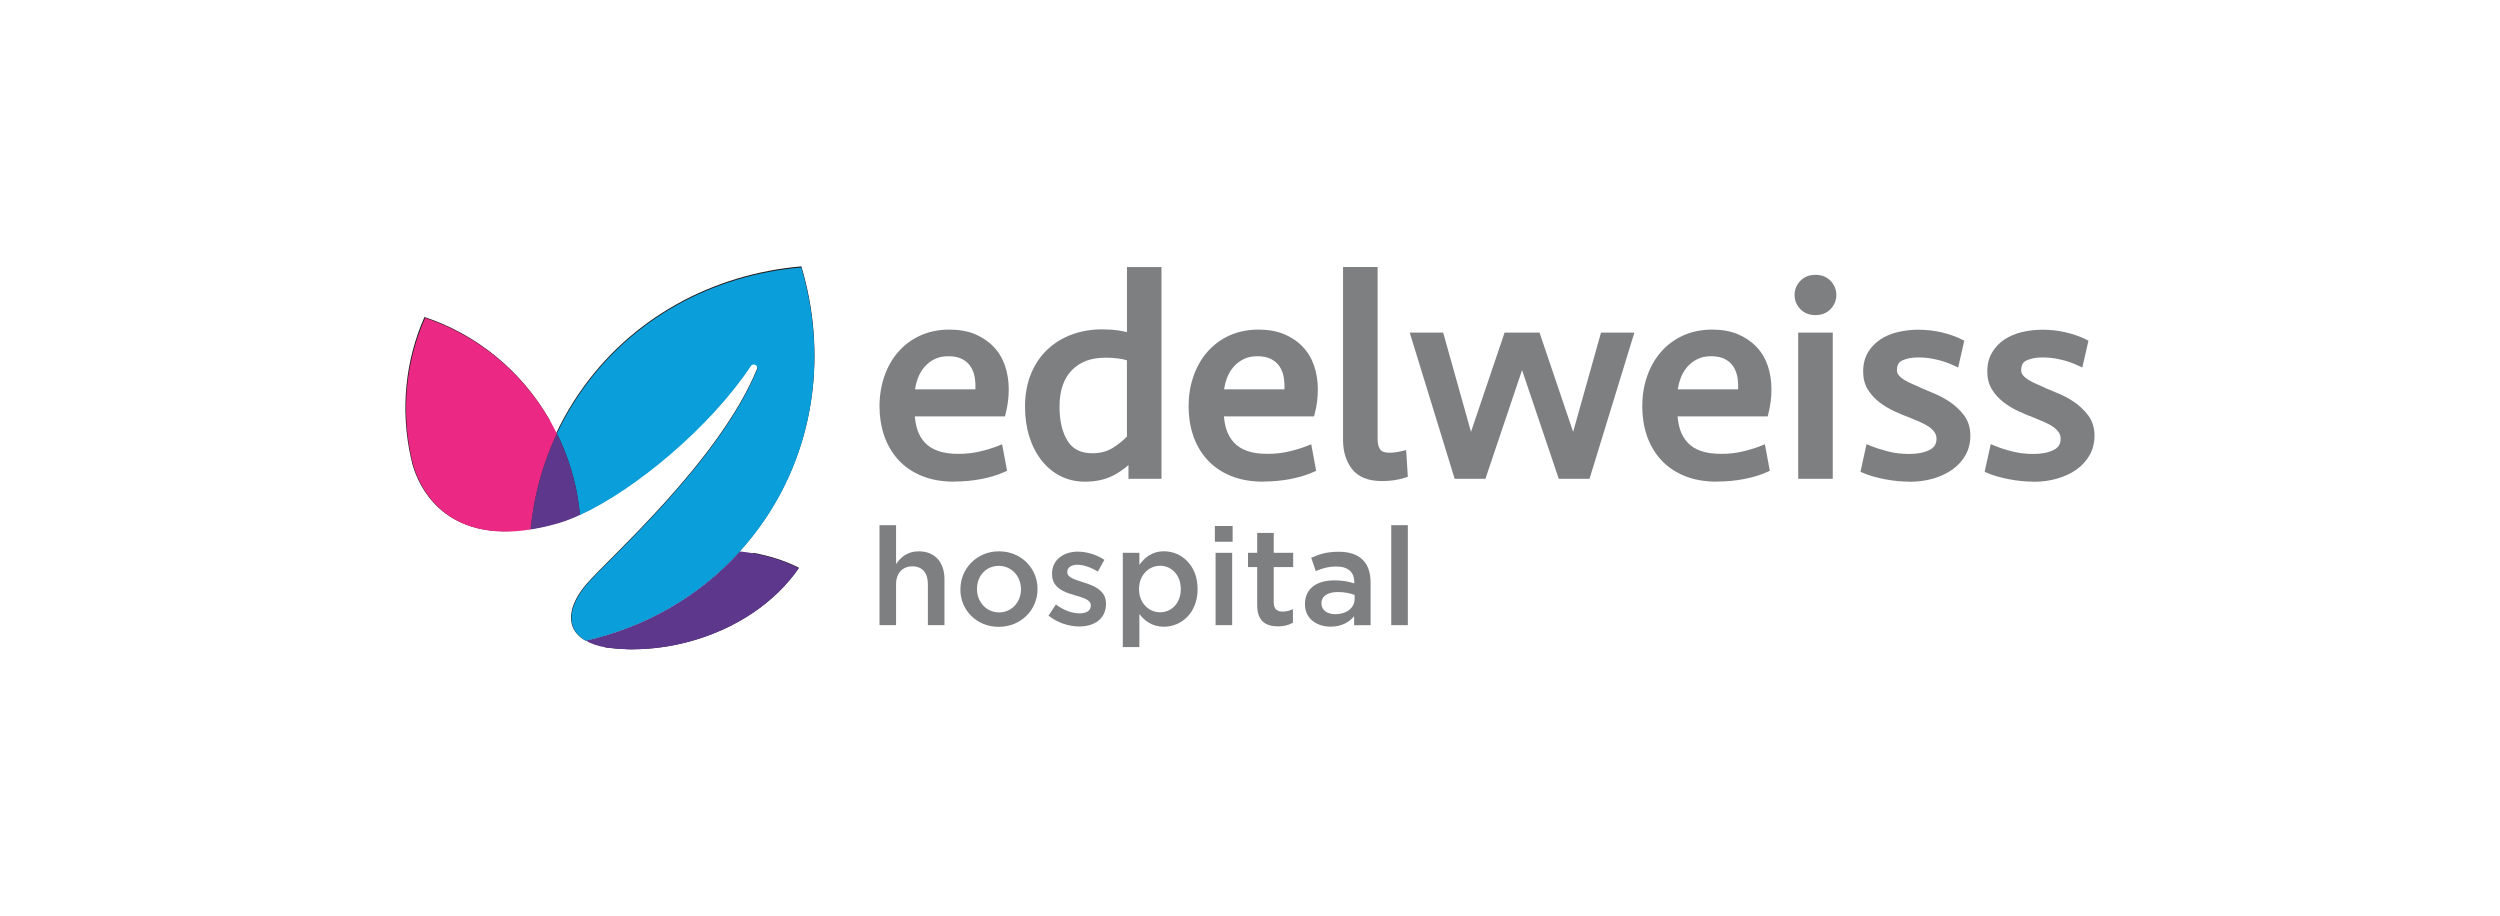 <?xml version="1.0" encoding="UTF-8"?>
<svg id="Layer_1" xmlns="http://www.w3.org/2000/svg" version="1.1" viewBox="0 0 419.53 153.66">
  <!-- Generator: Adobe Illustrator 29.6.0, SVG Export Plug-In . SVG Version: 2.1.1 Build 207)  -->
  <defs>
    <style>
      .st0 {
        fill: #7d7f81;
      }

      .st1 {
        fill: #231f20;
      }

      .st2 {
        fill: #eb2984;
      }

      .st3 {
        fill: #0a9eda;
      }

      .st4 {
        fill: #5c378b;
      }
    </style>
  </defs>
  <path class="st0" d="M163.68,65.33c.04-.65,0-1.3-.09-1.9-.12-.74-.36-1.39-.72-1.93-.35-.53-.81-.93-1.42-1.25-.61-.31-1.38-.47-2.29-.47s-1.64.15-2.29.47c-.66.32-1.24.76-1.72,1.31-.49.56-.87,1.22-1.15,1.98-.21.57-.36,1.18-.45,1.79h10.13ZM160.13,80.83c-2.1,0-3.95-.34-5.52-1-1.58-.66-2.9-1.59-3.93-2.74-1.02-1.14-1.8-2.5-2.32-4.02-.51-1.52-.77-3.17-.77-4.9s.27-3.41.79-4.95c.53-1.56,1.3-2.95,2.31-4.11,1.01-1.18,2.26-2.12,3.72-2.79,1.46-.67,3.11-1.01,4.91-1.01,1.63,0,3.08.26,4.31.77,1.23.53,2.29,1.24,3.14,2.14.85.9,1.49,1.98,1.9,3.21.4,1.2.61,2.52.61,3.91s-.18,2.74-.52,4.08l-.12.46h-15.12c.07.83.22,1.59.44,2.27.27.82.7,1.54,1.26,2.14.55.59,1.28,1.05,2.18,1.37.91.33,2.06.5,3.38.5s2.47-.12,3.57-.38c1.12-.25,2.16-.57,3.1-.94l.72-.29.83,4.45-.44.2c-1.12.51-2.43.9-3.9,1.19-1.46.28-2.99.42-4.54.42"/>
  <path class="st0" d="M185.45,60.03c-2.37,0-4.19.68-5.58,2.09-1.37,1.39-2.07,3.45-2.07,6.12,0,2.43.47,4.38,1.39,5.81.88,1.36,2.23,2.01,4.14,2.01,1.31,0,2.47-.3,3.44-.92.94-.6,1.73-1.23,2.34-1.89v-12.79c-.43-.13-.91-.24-1.43-.3-.71-.1-1.46-.14-2.23-.14M182.07,80.83c-1.51,0-2.9-.32-4.13-.95-1.22-.62-2.29-1.51-3.18-2.65-.88-1.13-1.57-2.47-2.04-3.99-.47-1.51-.71-3.19-.71-4.99,0-2.02.33-3.85.98-5.46.65-1.61,1.57-3,2.74-4.1,1.17-1.12,2.55-1.97,4.13-2.55,1.56-.58,3.27-.87,5.09-.87,1,0,1.91.06,2.7.18.5.08.99.17,1.47.28v-10.91h5.79v35.53h-5.54v-2.31c-.7.62-1.48,1.16-2.34,1.64-1.37.76-3.03,1.15-4.96,1.15"/>
  <path class="st0" d="M215.54,65.33c.04-.65,0-1.3-.09-1.9-.12-.74-.36-1.39-.72-1.93-.35-.53-.82-.93-1.43-1.25-.61-.31-1.38-.47-2.28-.47s-1.64.15-2.29.47c-.66.32-1.24.76-1.72,1.31-.49.56-.88,1.22-1.15,1.98-.21.57-.36,1.18-.45,1.79h10.13ZM211.99,80.83c-2.1,0-3.95-.34-5.52-1-1.58-.66-2.9-1.59-3.93-2.74-1.02-1.14-1.81-2.5-2.32-4.02-.51-1.52-.76-3.17-.76-4.9s.26-3.41.79-4.95c.53-1.56,1.3-2.95,2.31-4.11,1.01-1.18,2.26-2.12,3.72-2.79,1.46-.67,3.11-1.01,4.91-1.01,1.63,0,3.08.26,4.31.77,1.24.53,2.3,1.24,3.14,2.14.85.9,1.49,1.98,1.9,3.21.4,1.2.61,2.52.61,3.91s-.17,2.74-.52,4.08l-.12.46h-15.12c.07.83.22,1.59.44,2.27.28.82.7,1.54,1.26,2.14.55.59,1.29,1.05,2.17,1.37.91.33,2.06.5,3.38.5s2.47-.12,3.57-.38c1.12-.25,2.16-.57,3.11-.94l.72-.29.83,4.45-.44.2c-1.12.51-2.43.9-3.9,1.19-1.46.28-2.99.42-4.54.42"/>
  <path class="st0" d="M231.91,80.73c-2.32,0-4.01-.69-5.05-2.05-.98-1.3-1.48-2.91-1.48-4.78v-29.09h5.8v28.85c0,.8.15,1.41.46,1.8.25.34.76.51,1.48.51.69,0,1.4-.09,2.11-.27l.74-.18.28,4.49-.45.15c-1.17.38-2.47.57-3.88.57"/>
  <polygon class="st0" points="261.58 80.35 255.42 62.11 249.27 80.35 244.11 80.35 236.57 55.81 242.18 55.81 246.85 72.47 252.49 55.81 258.35 55.81 263.99 72.47 268.67 55.81 274.27 55.81 266.74 80.35 261.58 80.35"/>
  <path class="st0" d="M291.67,65.33c.04-.65.01-1.3-.08-1.9-.13-.74-.37-1.39-.72-1.93-.35-.53-.82-.93-1.42-1.25-.62-.31-1.38-.47-2.29-.47s-1.64.15-2.29.47c-.66.32-1.24.76-1.72,1.31-.48.56-.87,1.22-1.15,1.98-.21.57-.36,1.18-.45,1.79h10.12ZM288.12,80.83c-2.1,0-3.95-.34-5.52-1-1.58-.66-2.9-1.59-3.93-2.74-1.02-1.14-1.81-2.5-2.32-4.02-.51-1.52-.76-3.17-.76-4.9s.26-3.41.79-4.95c.53-1.56,1.3-2.95,2.31-4.11,1.01-1.18,2.26-2.12,3.72-2.79,1.46-.67,3.11-1.01,4.91-1.01,1.63,0,3.08.26,4.31.77,1.24.53,2.29,1.24,3.14,2.14.85.9,1.49,1.98,1.9,3.21.4,1.2.6,2.52.6,3.91s-.17,2.74-.52,4.08l-.11.46h-15.12c.07.83.22,1.59.44,2.27.28.82.7,1.54,1.26,2.14.55.59,1.28,1.05,2.18,1.37.91.33,2.06.5,3.38.5s2.46-.12,3.57-.38c1.12-.25,2.16-.57,3.11-.94l.71-.29.83,4.45-.43.2c-1.11.51-2.43.9-3.9,1.19-1.46.28-2.99.42-4.53.42"/>
  <path class="st0" d="M304.66,52.88c-1.06,0-1.92-.35-2.56-1.03-.63-.66-.95-1.45-.95-2.35s.32-1.69.95-2.35c.64-.68,1.5-1.03,2.56-1.03s1.9.35,2.55,1.03c.63.66.95,1.46.95,2.35s-.32,1.68-.95,2.35c-.64.68-1.5,1.03-2.55,1.03M301.76,55.81h5.8v24.54h-5.8v-24.54Z"/>
  <path class="st0" d="M320.4,80.83c-.62,0-1.29-.04-1.98-.1-.69-.07-1.39-.17-2.08-.3-.68-.13-1.35-.29-2-.47-.64-.18-1.21-.38-1.67-.59l-.46-.2,1.02-4.64.7.29c.85.35,1.83.66,2.92.94,1.07.28,2.28.42,3.6.42s2.47-.23,3.36-.68c.79-.4,1.16-1,1.16-1.87,0-.4-.11-.75-.31-1.06-.22-.33-.53-.64-.9-.91-.4-.28-.88-.54-1.43-.79-.59-.25-1.19-.51-1.83-.77-.86-.32-1.76-.69-2.65-1.11-.91-.42-1.76-.94-2.52-1.53-.78-.61-1.41-1.33-1.91-2.13-.51-.84-.76-1.84-.76-2.98,0-1.23.27-2.32.81-3.22.53-.89,1.25-1.62,2.11-2.19.84-.56,1.84-.97,2.95-1.23,1.08-.25,2.22-.38,3.38-.38,1.32,0,2.62.14,3.87.43,1.25.29,2.41.69,3.42,1.2l.43.21-1.03,4.5-.72-.33c-.93-.44-1.92-.78-2.92-1-1.01-.24-2.04-.36-3.06-.36-1.08,0-1.99.18-2.7.52-.38.18-.87.54-.87,1.6,0,.35.1.63.29.86.24.29.56.56.96.8.43.26.9.5,1.41.71.55.23,1.06.46,1.54.7.42.19,1.07.46,1.93.81.91.37,1.82.85,2.71,1.44.91.61,1.72,1.36,2.4,2.25.71.95,1.08,2.09,1.08,3.42,0,1.2-.27,2.3-.8,3.26-.53.95-1.27,1.77-2.2,2.43-.91.65-2,1.17-3.24,1.53-1.23.36-2.58.54-4.02.54"/>
  <path class="st0" d="M341.24,80.83c-.63,0-1.29-.04-1.98-.1-.69-.07-1.39-.17-2.09-.3-.68-.13-1.35-.29-1.99-.47-.64-.18-1.21-.38-1.67-.59l-.46-.2,1.02-4.64.7.29c.84.35,1.82.66,2.92.94,1.07.28,2.28.42,3.6.42s2.47-.23,3.36-.68c.79-.4,1.15-1,1.15-1.87,0-.4-.1-.75-.31-1.06-.23-.33-.53-.64-.9-.91-.4-.28-.88-.54-1.43-.79-.59-.25-1.19-.51-1.82-.77-.86-.32-1.77-.69-2.65-1.11-.91-.42-1.76-.94-2.52-1.53-.78-.61-1.42-1.33-1.91-2.13-.51-.84-.77-1.84-.77-2.98,0-1.23.27-2.32.82-3.22.53-.89,1.24-1.62,2.1-2.19.86-.56,1.85-.97,2.96-1.23,1.08-.25,2.22-.38,3.37-.38,1.33,0,2.63.14,3.88.43,1.26.29,2.41.69,3.43,1.2l.42.21-1.03,4.5-.72-.33c-.93-.44-1.92-.78-2.92-1-1.01-.24-2.04-.36-3.06-.36-1.07,0-1.98.18-2.7.52-.36.18-.86.54-.86,1.6,0,.35.09.63.29.86.23.29.56.56.95.8.43.26.9.5,1.4.71.55.23,1.06.46,1.55.7.41.19,1.06.46,1.93.81.91.37,1.82.85,2.71,1.44.91.61,1.71,1.36,2.39,2.25.72.95,1.08,2.09,1.08,3.42,0,1.2-.27,2.3-.8,3.26-.54.95-1.27,1.77-2.2,2.43-.91.65-2,1.17-3.25,1.53-1.22.36-2.57.54-4.01.54"/>
  <path class="st0" d="M147.59,88.13h2.78v6.53c.78-1.15,1.91-2.14,3.8-2.14,2.74,0,4.32,1.85,4.32,4.67v7.72h-2.78v-6.9c0-1.88-.94-2.97-2.6-2.97s-2.74,1.13-2.74,3.02v6.85h-2.78v-16.78Z"/>
  <path class="st0" d="M171.33,98.91v-.04c0-2.14-1.54-3.91-3.73-3.91s-3.65,1.75-3.65,3.86v.05c0,2.11,1.54,3.9,3.7,3.9s3.68-1.77,3.68-3.86M161.17,98.91v-.04c0-3.48,2.76-6.35,6.48-6.35s6.46,2.84,6.46,6.31v.05c0,3.44-2.76,6.31-6.51,6.31s-6.44-2.83-6.44-6.28"/>
  <path class="st0" d="M175.95,103.32l1.24-1.88c1.31.99,2.74,1.49,3.98,1.49s1.88-.51,1.88-1.31v-.04c0-.95-1.29-1.27-2.71-1.7-1.79-.5-3.8-1.24-3.8-3.56v-.05c0-2.3,1.91-3.7,4.33-3.7,1.52,0,3.17.53,4.46,1.38l-1.1,1.97c-1.17-.72-2.42-1.15-3.43-1.15-1.08,0-1.7.5-1.7,1.22v.04c0,.88,1.31,1.25,2.73,1.7,1.76.55,3.77,1.36,3.77,3.54v.05c0,2.55-1.98,3.81-4.5,3.81-1.73,0-3.64-.62-5.15-1.82"/>
  <path class="st0" d="M198.15,98.87v-.05c0-2.35-1.59-3.88-3.47-3.88s-3.54,1.56-3.54,3.88v.05c0,2.34,1.66,3.88,3.54,3.88s3.47-1.5,3.47-3.88M188.42,92.77h2.78v2.02c.9-1.26,2.17-2.28,4.12-2.28,2.87,0,5.65,2.28,5.65,6.31v.05c0,4.02-2.76,6.3-5.65,6.3-2,0-3.27-1.01-4.12-2.14v5.56h-2.78v-15.82Z"/>
  <path class="st0" d="M203.99,104.91h2.78v-12.14h-2.78v12.14ZM203.87,90.91h2.98v-2.64h-2.98v2.64Z"/>
  <path class="st0" d="M210.97,101.55v-6.39h-1.54v-2.39h1.54v-3.34h2.78v3.34h3.26v2.39h-3.26v5.95c0,1.08.55,1.52,1.49,1.52.62,0,1.17-.15,1.73-.41v2.28c-.69.39-1.47.61-2.51.61-2.05,0-3.49-.89-3.49-3.56"/>
  <path class="st0" d="M227.31,99.83c-.72-.27-1.7-.48-2.78-.48-1.75,0-2.78.71-2.78,1.88v.05c0,1.15,1.03,1.79,2.35,1.79,1.83,0,3.22-1.03,3.22-2.55v-.69ZM227.24,104.91v-1.5c-.83.99-2.09,1.75-3.94,1.75-2.3,0-4.31-1.31-4.31-3.75v-.04c0-2.69,2.09-3.98,4.92-3.98,1.47,0,2.41.21,3.35.51v-.23c0-1.68-1.06-2.6-2.99-2.6-1.35,0-2.37.3-3.47.76l-.76-2.23c1.34-.6,2.64-1.01,4.62-1.01,3.59,0,5.34,1.89,5.34,5.13v7.2h-2.76Z"/>
  <rect class="st0" x="233.47" y="88.13" width="2.78" height="16.78"/>
  <path class="st1" d="M134.48,44.7c-14.82,1.27-28.67,8.61-37.35,21.36-4.75,6.96-7.43,14.77-8.19,22.74,1.43-.23,2.97-.57,4.63-1.05,9.4-2.72,24.73-14.89,32.41-26.45.42-.62,1.36-.11,1.07.59-6.35,15.46-24.82,31.68-28.63,36.11-3.09,3.58-3.74,7.45-.21,9.49,11.98-2.72,22.8-9.59,30.05-20.22,8.68-12.75,10.46-28.32,6.22-42.57"/>
  <path class="st1" d="M71.23,53.2c-3.2,7.22-4.1,15.54-2.26,23.72,0,0,0,.03.02.08.08.34.17.7.25,1.04.02.07.04.13.06.19,1.03,3.37,4.92,11.97,17.71,10.81l.04-.42c.6-6.32,2.39-12.45,5.23-18.06-4.83-8.48-12.46-14.52-21.05-17.36"/>
  <path class="st1" d="M134.07,95.29c-3.89,5.67-10.58,10.36-18.83,12.48-3.02.78-6.03,1.16-8.94,1.18h-.57c-.17,0-.35-.02-.52-.02-1.15-.03-2.27-.12-3.38-.26l-.36-.07c9.82-2.79,18.46-8.28,24.94-15.82,2.76.49,5.35,1.33,7.67,2.5"/>
  <path class="st4" d="M134.06,95.33c-3.88,5.67-10.56,10.33-18.79,12.45-3.02.79-6.02,1.16-8.93,1.18h-.56c-.18,0-.36,0-.53,0-1.15-.04-2.27-.12-3.38-.27-1.51-.25-2.69-.66-3.6-1.19,9.86-2.23,18.94-7.3,25.87-14.97,3.61.38,6.97,1.34,9.9,2.8"/>
  <path class="st3" d="M128.25,87.33c-1.26,1.85-2.63,3.58-4.1,5.2-6.93,7.67-16.01,12.74-25.87,14.98-.31-.18-.59-.37-.83-.58-.15-.12-.28-.25-.41-.38-.08-.09-.17-.18-.24-.27-.06-.08-.13-.15-.17-.23-.05-.08-.11-.16-.16-.24l-.14-.24h0c-.04-.09-.08-.18-.12-.26-.03-.08-.06-.16-.08-.24-.11-.32-.19-.65-.21-1-.01-.05-.02-.11-.02-.16,0-.2,0-.41.02-.62,0-.12.02-.24.04-.36,0-.04.01-.08.02-.11.02-.12.05-.24.07-.36.03-.14.08-.28.12-.43.38-1.29,1.19-2.66,2.32-3.98,3.8-4.41,22.23-20.59,28.57-36.02.28-.69-.66-1.2-1.07-.59-6.72,10.13-19.33,20.73-28.67,24.99-.36-4.1-1.41-8.23-3.17-12.21-.23-.5-.46-.99-.7-1.47,1.06-2.25,2.31-4.45,3.75-6.56,8.66-12.73,22.47-20.04,37.26-21.3,4.23,14.22,2.46,29.75-6.21,42.47"/>
  <path class="st4" d="M97.32,86.42c-.33.15-.64.29-.96.42-.94.4-1.86.73-2.72.98-.31.09-.61.17-.91.25-.89.24-1.77.44-2.61.59-.37.08-.75.13-1.1.2.53-5.53,1.99-10.99,4.43-16.14.24.49.48.98.69,1.49,1.77,3.99,2.82,8.11,3.18,12.22"/>
  <path class="st2" d="M93.45,72.72c-2.43,5.14-3.9,10.61-4.43,16.14-14.29,2.24-18.52-7.03-19.59-10.54-.02-.07-.03-.13-.06-.19-.08-.35-.17-.69-.26-1.04-.02-.05-.02-.08-.02-.08-1.84-8.15-.94-16.46,2.26-23.66,9.24,3.06,17.38,9.84,22.09,19.38"/>
</svg>